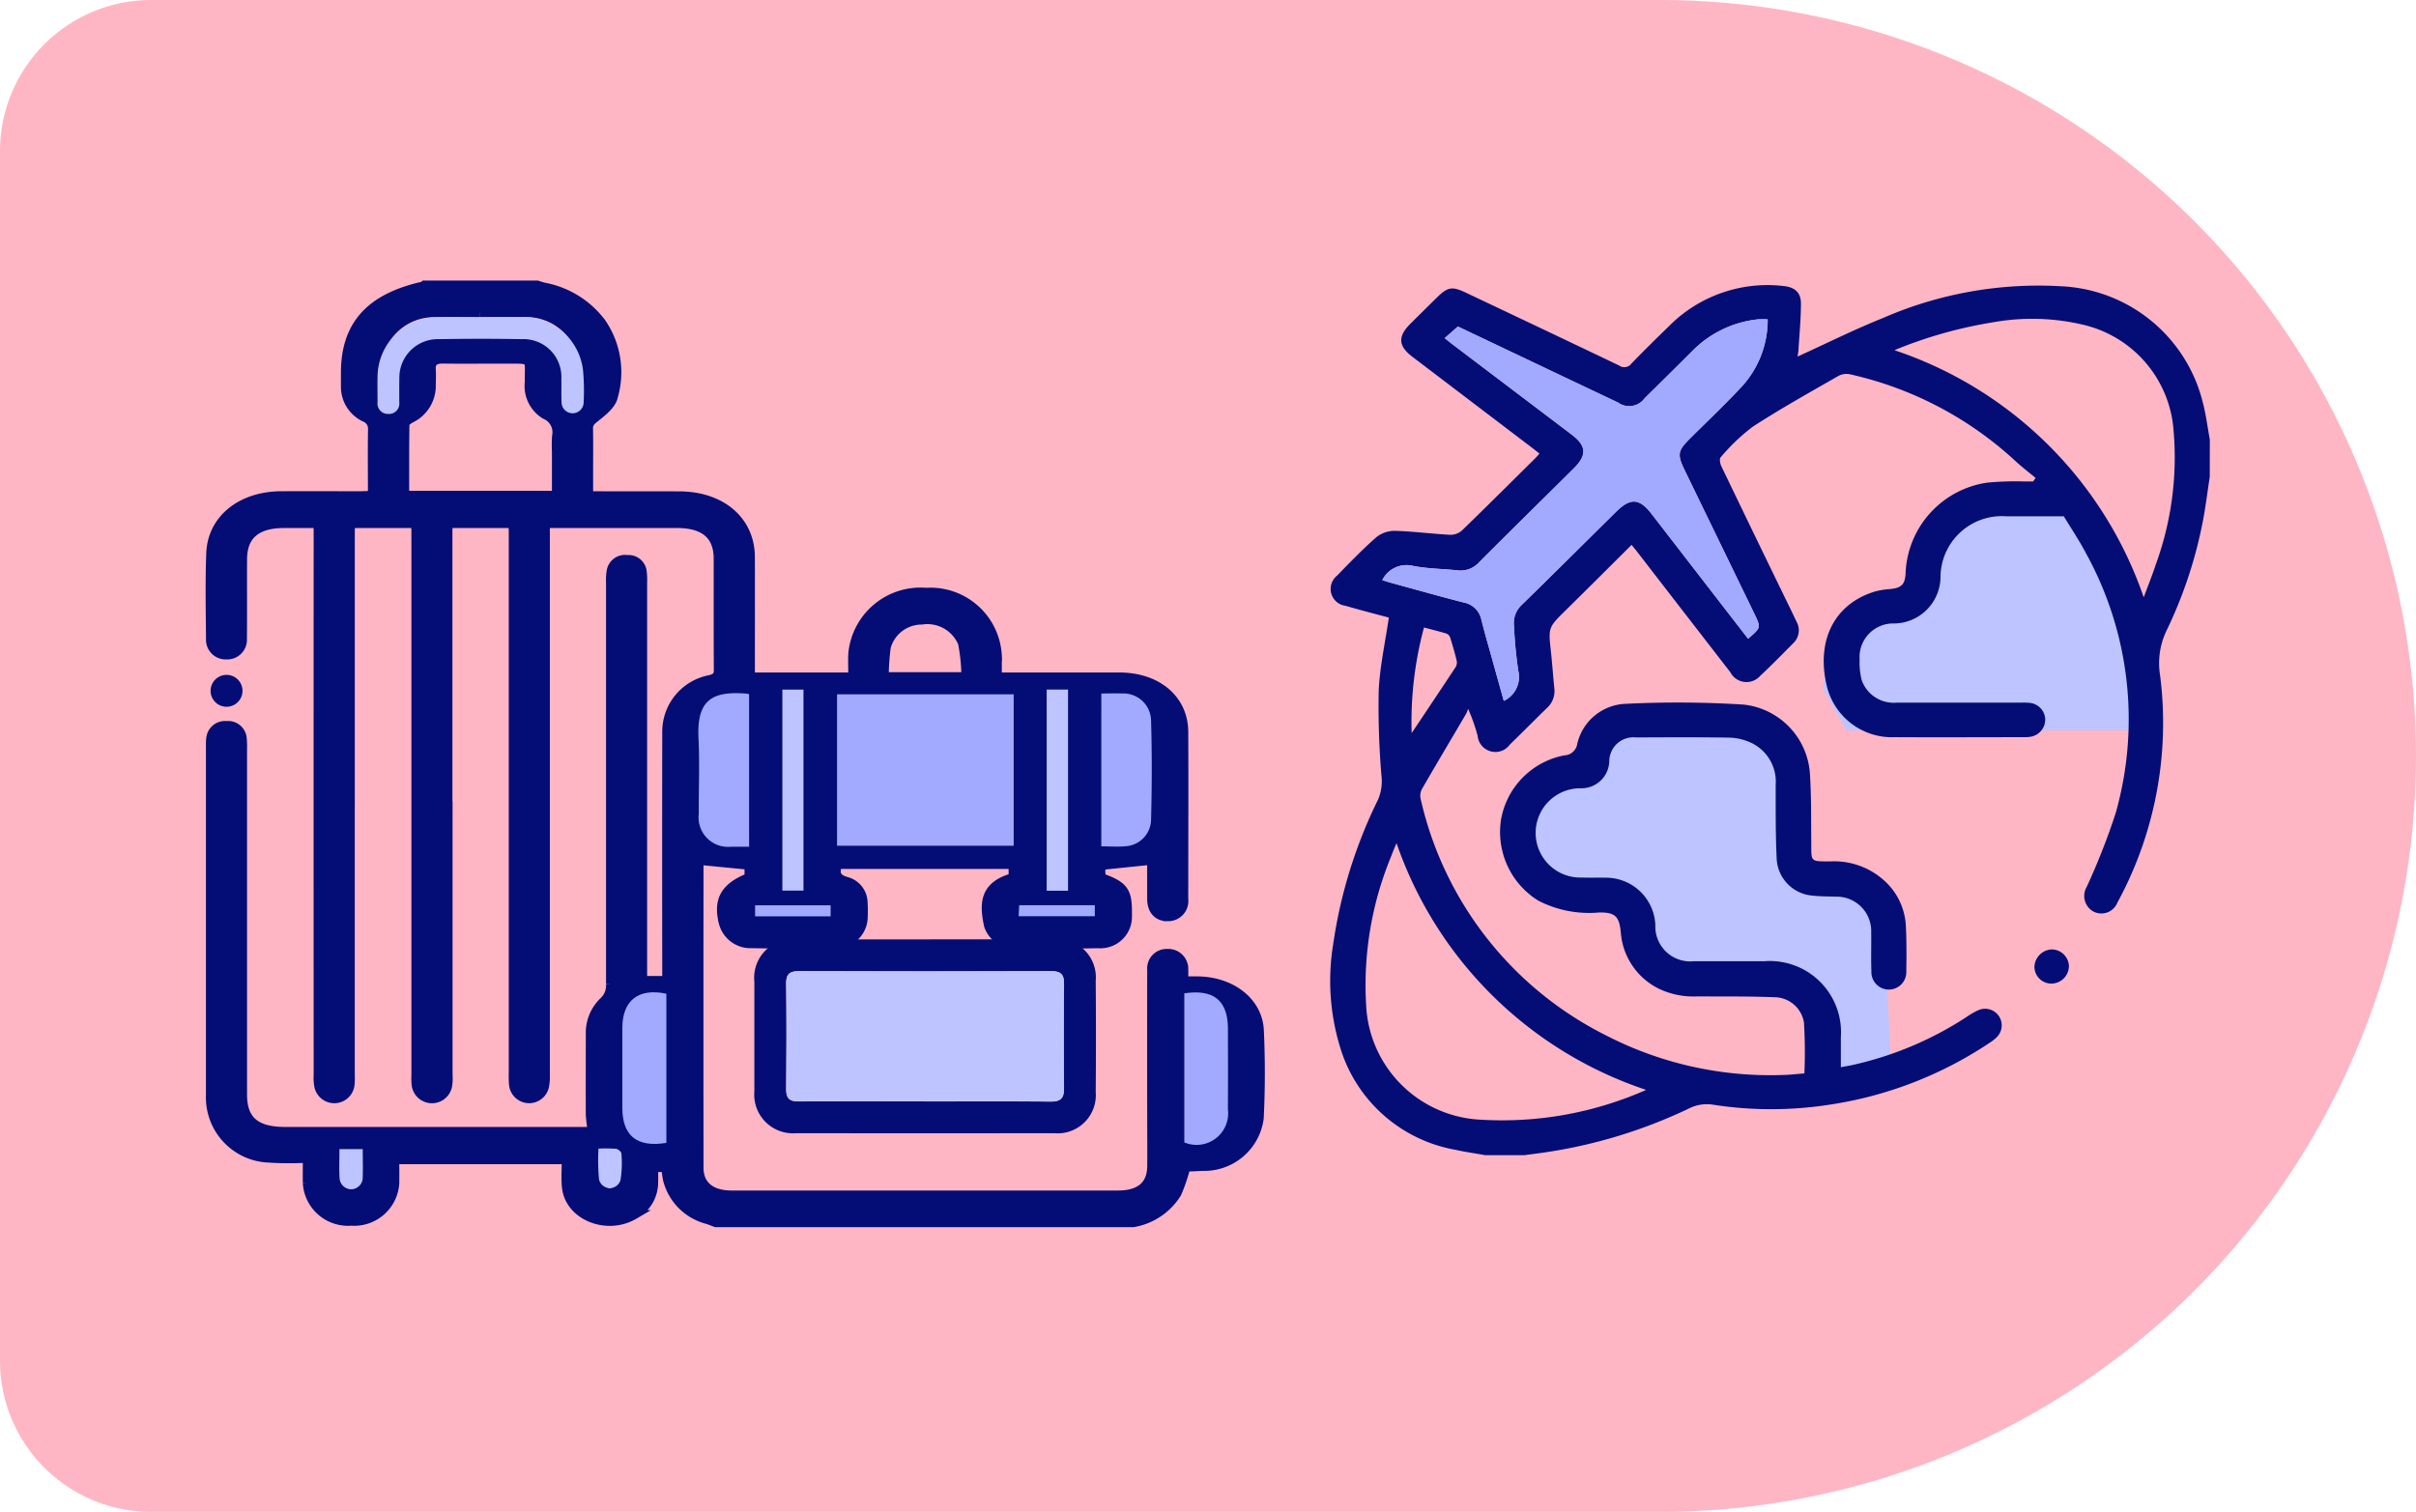 <svg xmlns="http://www.w3.org/2000/svg" xmlns:xlink="http://www.w3.org/1999/xlink" width="131" height="82" viewBox="0 0 131 82">
  <defs>
    <clipPath id="clip-path">
      <rect id="Rectángulo_1851" data-name="Rectángulo 1851" width="47.68" height="47.184" fill="none"/>
    </clipPath>
  </defs>
  <g id="baner-navegar-travel-sale" transform="translate(0 0)">
    <path id="Rectángulo_2001" data-name="Rectángulo 2001" d="M8.2,0H90a41,41,0,0,1,41,41v0A41,41,0,0,1,90,82H8.2A8.2,8.2,0,0,1,0,73.8V8.2A8.2,8.2,0,0,1,8.2,0Z" transform="translate(0 0)" fill="#ffb6c4"/>
    <g id="Grupo_11370" data-name="Grupo 11370" transform="translate(11.4 15.468)">
      <g id="Grupo_11369" data-name="Grupo 11369">
        <g id="Grupo_10169" data-name="Grupo 10169" transform="translate(60.737)">
          <path id="Trazado_4885" data-name="Trazado 4885" d="M251.066,100.766h-4.391l-2.707,2.2-1.025,3.472-3.439,1.75-.732,3.062,1.317,2.314h16.318l-1.9-8.256Z" transform="translate(-212.092 -89.409)" fill="#bec4ff"/>
          <path id="Trazado_4886" data-name="Trazado 4886" d="M94.027,204.369l7.84.432,2.1,2.94v4.97l3.36.77,1.61,1.54.395,9.1-3.825.49-.63-4.62-3.71-1.09-5.478-.86-.962-3.16-3.78-1.26-2.1-2.03.42-3.36,3.64-1.47Z" transform="translate(-78.934 -181.505)" fill="#bec4ff"/>
          <g id="Grupo_10168" data-name="Grupo 10168">
            <g id="Grupo_10167" data-name="Grupo 10167" clip-path="url(#clip-path)">
              <path id="Trazado_4887" data-name="Trazado 4887" d="M47.68,10.4c-.132.845-.232,1.7-.4,2.534a24.122,24.122,0,0,1-1.94,5.794,4.081,4.081,0,0,0-.353,2.43A20.4,20.4,0,0,1,42.665,33.5a.934.934,0,0,1-1.283.476.967.967,0,0,1-.37-1.35,36.86,36.86,0,0,0,1.562-3.978,18.655,18.655,0,0,0-1.6-14.1c-.385-.732-.851-1.423-1.208-2.014-1.121,0-2.124,0-3.127,0a3.326,3.326,0,0,0-3.558,3.337,2.545,2.545,0,0,1-2.506,2.476,1.826,1.826,0,0,0-1.88,1.96,3.774,3.774,0,0,0,.12,1.134,1.841,1.841,0,0,0,1.9,1.2c2.25,0,4.5,0,6.751,0a3.6,3.6,0,0,1,.465.013.936.936,0,0,1,.827.861.946.946,0,0,1-.714.959,1.712,1.712,0,0,1-.415.04c-2.343,0-4.687.014-7.03,0a3.634,3.634,0,0,1-3.7-2.848c-.54-2.353.38-4.386,2.659-5.062a4.137,4.137,0,0,1,.779-.122c.628-.06.82-.249.851-.863a5.17,5.17,0,0,1,4.424-4.91,16.215,16.215,0,0,1,2-.065c.164,0,.328,0,.492,0l.133-.191c-.352-.293-.718-.571-1.055-.88a19.444,19.444,0,0,0-9.008-4.74.93.93,0,0,0-.612.079c-1.567.9-3.151,1.782-4.665,2.766a10.711,10.711,0,0,0-1.737,1.658c-.077.08-.031.341.037.481q1.908,3.969,3.838,7.928c.081.166.156.334.237.5a.957.957,0,0,1-.189,1.185c-.585.593-1.17,1.189-1.779,1.758a.987.987,0,0,1-1.621-.2q-2.536-3.272-5.065-6.549c-.084-.109-.173-.214-.288-.355-.691.689-1.368,1.364-2.046,2.038q-.772.767-1.548,1.532c-.926.916-.921.915-.778,2.223.071.656.115,1.316.182,1.972a1.236,1.236,0,0,1-.394,1.079c-.677.655-1.336,1.328-2.013,1.983a.967.967,0,0,1-1.75-.468,9.819,9.819,0,0,0-.517-1.467,1.564,1.564,0,0,1-.094.246c-.8,1.366-1.614,2.727-2.406,4.1a.771.771,0,0,0-.077.52,19.026,19.026,0,0,0,9.991,12.813,19.435,19.435,0,0,0,9.637,2.181c.4-.008.8-.057,1.183-.085a26.3,26.3,0,0,0-.023-2.763,1.632,1.632,0,0,0-1.6-1.369c-1.394-.055-2.792-.038-4.188-.045a4.355,4.355,0,0,1-2.074-.414,3.715,3.715,0,0,1-2.071-3.078c-.087-.853-.308-1.071-1.175-1.06a6.013,6.013,0,0,1-3.282-.633,4.376,4.376,0,0,1-2.032-4.424A4.3,4.3,0,0,1,12.688,25.5a.73.73,0,0,0,.694-.611,2.8,2.8,0,0,1,2.6-2.183,57.193,57.193,0,0,1,6.416.04,4.037,4.037,0,0,1,3.6,3.713c.083,1.239.064,2.485.075,3.729.01,1.1-.088,1.064,1.053,1.063a4.036,4.036,0,0,1,2.828.975A3.531,3.531,0,0,1,31.2,34.716c.045.827.038,1.659.026,2.488a.947.947,0,1,1-1.892.02c-.027-.706,0-1.413-.011-2.12A1.869,1.869,0,0,0,27.4,33.165c-.433-.017-.87-.011-1.3-.062A2.109,2.109,0,0,1,24.2,31.152c-.068-1.349-.053-2.7-.056-4.053a2.332,2.332,0,0,0-1.386-2.306,2.976,2.976,0,0,0-1.166-.255c-1.676-.027-3.352-.016-5.028-.01a1.306,1.306,0,0,0-1.443,1.3,1.51,1.51,0,0,1-1.551,1.458,2.421,2.421,0,1,0,.046,4.841c.449.016.9,0,1.35.009A2.68,2.68,0,0,1,17.619,34.7a1.893,1.893,0,0,0,2.088,1.966c1.272,0,2.545,0,3.818,0a3.861,3.861,0,0,1,4.152,4.121c0,.521,0,1.042,0,1.625.225-.041.414-.07.6-.111a18.656,18.656,0,0,0,6.289-2.66,3.578,3.578,0,0,1,.564-.318.9.9,0,0,1,1,1.463,2.166,2.166,0,0,1-.361.287,21.24,21.24,0,0,1-8.762,3.382,20.534,20.534,0,0,1-6.212,0,2.143,2.143,0,0,0-1.3.172,27.356,27.356,0,0,1-8.011,2.429l-.961.129H8.384c-.531-.1-1.067-.17-1.592-.289A7.979,7.979,0,0,1,.615,41.607a12.3,12.3,0,0,1-.464-5.869A26.194,26.194,0,0,1,2.584,27.9a2.551,2.551,0,0,0,.181-1.332,45.2,45.2,0,0,1-.147-4.547c.057-1.321.353-2.632.55-3.993-.749-.2-1.557-.41-2.357-.641a.922.922,0,0,1-.448-1.637c.689-.708,1.377-1.421,2.118-2.073a1.584,1.584,0,0,1,1-.354c1.006.027,2.009.161,3.015.215a.943.943,0,0,0,.635-.233c1.343-1.3,2.665-2.62,3.992-3.935.071-.07.134-.148.214-.235-.139-.11-.245-.2-.355-.281Q7.712,6.366,4.445,3.883c-.769-.585-.8-1.1-.11-1.79Q5.058,1.374,5.785.66C6.363.091,6.6.052,7.352.408c2.767,1.313,5.536,2.621,8.3,3.947a.483.483,0,0,0,.673-.107c.652-.679,1.326-1.338,2-1.993A7.521,7.521,0,0,1,24.585.047c.606.063.931.362.928.948,0,.84-.083,1.679-.134,2.518-.008.128-.035.255-.05.357,1.55-.7,3.057-1.46,4.618-2.084A21.1,21.1,0,0,1,39.6.057a8.3,8.3,0,0,1,7.7,6.29c.176.663.258,1.349.384,2.025ZM9.4,22.546a1.431,1.431,0,0,0,.788-1.622A23.931,23.931,0,0,1,9.955,18.5a1.354,1.354,0,0,1,.453-1.191c1.7-1.661,3.385-3.34,5.076-5.012.786-.777,1.267-.748,1.935.116l4.072,5.269q.577.746,1.156,1.493c.707-.6.707-.6.336-1.366L19.217,10.05c-.423-.871-.389-1.067.29-1.743.93-.926,1.885-1.829,2.78-2.787a5.348,5.348,0,0,0,1.424-3.667,4.906,4.906,0,0,0-.536,0A5.861,5.861,0,0,0,19.613,3.58q-1.276,1.279-2.567,2.542a1.039,1.039,0,0,1-1.457.239q-1.721-.811-3.437-1.63l-5.24-2.49-.718.63c.166.132.285.231.407.323q3.234,2.45,6.468,4.9c.824.625.853,1.121.115,1.852-1.711,1.7-3.429,3.383-5.13,5.089a1.338,1.338,0,0,1-1.164.43c-.8-.083-1.618-.087-2.406-.239A1.462,1.462,0,0,0,2.811,16c.149.045.289.092.432.131,1.329.364,2.654.74,3.989,1.082a1.2,1.2,0,0,1,.956.943c.175.7.377,1.392.57,2.087.212.765.427,1.529.644,2.307M44.1,16.93c.235-.639.472-1.22.665-1.814a16.939,16.939,0,0,0,.956-7.2,6.363,6.363,0,0,0-4.9-5.769,11.991,11.991,0,0,0-4.849-.142,24.036,24.036,0,0,0-5.391,1.52A21.477,21.477,0,0,1,44.1,16.93M17.116,43.643A21.494,21.494,0,0,1,3.584,30.259c-.107.263-.2.469-.274.679a18.309,18.309,0,0,0-1.373,8.1,6.526,6.526,0,0,0,6.207,6.222,19.3,19.3,0,0,0,8.973-1.614M4.407,24.292c.837-1.253,1.606-2.4,2.367-3.554a.486.486,0,0,0,.08-.336c-.1-.432-.224-.86-.357-1.284a.371.371,0,0,0-.2-.221c-.394-.122-.8-.218-1.223-.331a19.709,19.709,0,0,0-.669,5.725" transform="translate(0 0)" fill="#030d75"/>
              <path id="Trazado_4888" data-name="Trazado 4888" d="M329.193,313.022a.958.958,0,0,1-.974.913.917.917,0,0,1-.894-.931.982.982,0,0,1,.972-.923.944.944,0,0,1,.9.94" transform="translate(-289.151 -276.056)" fill="#030d75"/>
              <path id="Trazado_4889" data-name="Trazado 4889" d="M30.7,36.693c-.217-.778-.432-1.542-.644-2.307-.193-.695-.395-1.388-.57-2.087a1.2,1.2,0,0,0-.956-.943c-1.334-.342-2.66-.718-3.988-1.082-.143-.039-.283-.086-.432-.131a1.463,1.463,0,0,1,1.674-.77c.788.152,1.6.156,2.406.239a1.339,1.339,0,0,0,1.164-.43c1.7-1.706,3.418-3.394,5.129-5.089.738-.731.709-1.228-.115-1.852q-3.233-2.451-6.468-4.9c-.123-.093-.241-.191-.407-.323l.718-.63,5.24,2.49q1.718.816,3.437,1.63a1.039,1.039,0,0,0,1.457-.239Q39.628,19,40.908,17.727A5.861,5.861,0,0,1,44.47,16a4.91,4.91,0,0,1,.536,0,5.348,5.348,0,0,1-1.424,3.667c-.9.958-1.85,1.861-2.78,2.787-.679.676-.713.872-.29,1.743l3.766,7.755c.371.764.371.764-.336,1.366l-1.156-1.493-4.071-5.269c-.668-.864-1.149-.893-1.935-.115-1.691,1.672-3.375,3.351-5.076,5.012a1.354,1.354,0,0,0-.452,1.191,23.9,23.9,0,0,0,.235,2.428,1.431,1.431,0,0,1-.788,1.622" transform="translate(-21.296 -14.147)" fill="#a1aaff"/>
            </g>
          </g>
        </g>
        <g id="Grupo_10171" data-name="Grupo 10171">
          <path id="Trazado_4890" data-name="Trazado 4890" d="M11.615,0a.321.321,0,0,1-.091.057C8.656.706,7.337,2.183,7.336,4.748c0,.265,0,.53,0,.794a1.823,1.823,0,0,0,1.043,1.62.66.66,0,0,1,.425.673C8.787,9.008,8.8,10.181,8.8,11.4c-.248.01-.45.024-.653.025-1.443,0-2.885-.006-4.327,0C1.672,11.444.106,12.7.034,14.532-.027,16.086.009,17.643.02,19.2a.812.812,0,0,0,.838.846.818.818,0,0,0,.881-.856c.013-1.44,0-2.88.007-4.319.005-1.31.752-1.951,2.268-1.951q10.645,0,21.29,0,2.242,0,2.244,1.915c0,2-.005,4.005.007,6.008,0,.3-.059.451-.45.551a2.87,2.87,0,0,0-2.347,2.8q-.01,6.454,0,12.909v.612h-1.32v-.632q0-10.476,0-20.952a3.562,3.562,0,0,0-.03-.643.733.733,0,0,0-.787-.6.76.76,0,0,0-.869.577,2.875,2.875,0,0,0-.042.642q0,10.9,0,21.8a1.179,1.179,0,0,1-.372.942,2.341,2.341,0,0,0-.725,1.736c0,1.473-.006,2.946,0,4.419a7.8,7.8,0,0,0,.114.9H4.067c-1.611,0-2.321-.609-2.322-2,0-6.852,0-11.894,0-18.745a4.65,4.65,0,0,0-.019-.6.757.757,0,0,0-.844-.667.768.768,0,0,0-.847.669,2.642,2.642,0,0,0-.019.4c0,6.934,0,12.059,0,18.993a3.285,3.285,0,0,0,3.011,3.374,16.985,16.985,0,0,0,2.243.016c0,.515-.008.94,0,1.365A2.206,2.206,0,0,0,7.641,50.76,2.2,2.2,0,0,0,10,48.7c.008-.413,0-.825,0-1.277h9.311c0,.486-.042.992.008,1.491.154,1.55,2.177,2.373,3.661,1.5a1.979,1.979,0,0,0,1.056-1.73c.008-.263,0-.527,0-.834h.674a5.3,5.3,0,0,0,.091.664,2.994,2.994,0,0,0,2.154,2.155c.157.051.309.114.463.171H50.043a3.468,3.468,0,0,0,2.369-1.593,9.284,9.284,0,0,0,.482-1.419c.259-.012.58-.021.9-.041a3,3,0,0,0,3.077-2.6c.079-1.585.08-3.178.008-4.763-.071-1.548-1.492-2.649-3.3-2.685-.246,0-.493,0-.8,0,0-.24.008-.434,0-.627a.83.83,0,0,0-.88-.862.806.806,0,0,0-.845.879q-.008,4.12,0,8.241c0,.811.01,1.622,0,2.433-.017,1.023-.641,1.549-1.837,1.549q-10.471,0-20.942,0c-1.134,0-1.778-.533-1.779-1.487q-.009-8.241,0-16.482c0-.082.011-.164.013-.193l2.71.264v.674c-1.3.516-1.706,1.217-1.393,2.454a1.514,1.514,0,0,0,1.547,1.125c1.48.031,2.962.035,4.441,0A1.463,1.463,0,0,0,35.4,34.258c.007-.265.01-.53-.009-.794a1.2,1.2,0,0,0-.894-1.121c-.62-.174-.625-.484-.49-.932h9.531v.723c-1.517.426-1.612,1.322-1.33,2.6a1.446,1.446,0,0,0,1.5.975c1.48.026,2.962.034,4.441,0a1.458,1.458,0,0,0,1.577-1.415c.005-.116,0-.232,0-.347,0-1.088-.233-1.39-1.418-1.806-.009-.118-.026-.248-.026-.378a2.761,2.761,0,0,1,.029-.3l2.741-.282c0,.666,0,1.388,0,2.11,0,.613.339.97.88.954a.843.843,0,0,0,.847-.946c0-3.028.017-6.056,0-9.085-.012-1.755-1.441-2.953-3.471-2.958-1.981,0-3.961,0-5.942,0h-.695c0-.414,0-.79,0-1.165a3.627,3.627,0,0,0-3.849-3.428,3.683,3.683,0,0,0-3.976,3.328c-.019.4,0,.793,0,1.265H29.281V20.7c0-1.986.006-3.972,0-5.957-.007-1.963-1.56-3.3-3.84-3.311-1.577-.008-3.154,0-4.731-.006a1.983,1.983,0,0,1-.2-.033v-1.1c0-.844.009-1.688-.005-2.532,0-.253.11-.381.333-.557.408-.324.914-.718,1.008-1.144A4.733,4.733,0,0,0,21.2,2.029,5.054,5.054,0,0,0,18.1.11c-.125-.028-.245-.073-.368-.11ZM43.564,29.853H33.986V22.785h9.578ZM10.537,11.4c0-1.309-.007-2.593.014-3.876,0-.1.186-.226.316-.3A1.956,1.956,0,0,0,11.98,5.479c0-.3.02-.6,0-.892-.033-.427.175-.595.673-.586,1.056.018,2.113,0,3.169.006,1.725.006,1.471-.14,1.482,1.256a1.815,1.815,0,0,0,.855,1.752,1.04,1.04,0,0,1,.624,1.179,7.464,7.464,0,0,0-.006.842V11.4Zm18.68,11.372v7.12c-.346,0-.651,0-.957,0-1.155-.01-1.765-.533-1.772-1.537-.007-1.173.053-2.348-.015-3.518-.1-1.771.717-2.2,2.526-2.092.057,0,.113.014.217.027m19.1,7.108V22.745c.4,0,.757-.009,1.117,0,.878.027,1.553.492,1.58,1.241.055,1.553.049,3.109,0,4.662a1.366,1.366,0,0,1-1.35,1.225c-.433.038-.875.007-1.348.007M14.624,1.49c.75,0,1.5,0,2.249,0a3.128,3.128,0,0,1,3.343,2.531,9.287,9.287,0,0,1,.029,1.437.6.6,0,0,1-1.2.012c-.018-.363,0-.728-.011-1.092A1.92,1.92,0,0,0,16.9,2.522q-2.249-.034-4.5,0a1.956,1.956,0,0,0-2.152,1.853c-.012.364,0,.728-.005,1.092a.52.52,0,0,1-.593.544.524.524,0,0,1-.586-.553c0-.4-.008-.794,0-1.191a3.062,3.062,0,0,1,3.246-2.774c.769-.012,1.538,0,2.307,0M24.731,46.261c-1.6.227-2.386-.33-2.388-1.641q0-1.862,0-3.723c0-1.284.872-1.873,2.388-1.6Zm28.084-6.978c1.588-.21,2.361.333,2.366,1.644,0,1.256.008,2.511,0,3.767s-.944,1.854-2.365,1.544ZM45.353,22.766H46.51v9.389H45.353Zm-8.814-1.528a12.682,12.682,0,0,1,.112-1.622,2,2,0,0,1,1.92-1.46A2.069,2.069,0,0,1,40.792,19.4a9.458,9.458,0,0,1,.186,1.84ZM32.165,32.15H31.021V22.768h1.145ZM33.637,34.2H29.542v-.515h4.095ZM47.963,34.2h-4.13c.012-.193.021-.348.031-.513h4.1ZM21.051,47.388c.35,0,.656-.02.954.01.109.011.285.14.289.219a4.3,4.3,0,0,1-.046,1.231.771.771,0,0,1-.6.385.746.746,0,0,1-.566-.421,8.271,8.271,0,0,1-.027-1.424m-12.78.024c0,.466.013.892,0,1.316-.013.325-.226.525-.612.533s-.621-.187-.643-.507C6.981,48.317,7,47.876,7,47.412Z" transform="translate(0)" fill="#030d75" stroke="#030d75" stroke-width="0.5"/>
          <path id="Trazado_4891" data-name="Trazado 4891" d="M67.155,284.151q-3.488,0-6.977,0a2.089,2.089,0,0,0-2.277,2.3q0,2.969,0,5.939a2.1,2.1,0,0,0,2.254,2.273q7.006.005,14.011,0a2.07,2.07,0,0,0,2.244-2.222q.024-3.027,0-6.054a2.067,2.067,0,0,0-2.279-2.237q-3.488-.006-6.977,0m0,8.784c-2.286,0-4.572-.01-6.858.008-.5,0-.677-.176-.672-.674.019-1.9.022-3.8,0-5.7-.007-.537.19-.692.708-.691q6.829.022,13.659,0c.535,0,.707.182.7.7q-.028,2.823,0,5.647c.006.55-.183.734-.739.728-2.266-.026-4.534-.011-6.8-.011" transform="translate(-28.398 -248.669)" fill="#030d75"/>
          <path id="Trazado_4892" data-name="Trazado 4892" d="M251.951,128.464q0,7.324,0,14.648a5.753,5.753,0,0,0,.014.634.846.846,0,0,0,1.655.146,2.31,2.31,0,0,0,.059-.627q0-14.82,0-29.641a2.253,2.253,0,0,0-.065-.625.846.846,0,0,0-1.644.128,4.259,4.259,0,0,0-.019.633q0,7.353,0,14.705" transform="translate(-235.515 -100.39)" fill="#030d75" stroke="#030d75" stroke-width="0.5"/>
          <path id="Trazado_4893" data-name="Trazado 4893" d="M288.015,128.4q0-7.353,0-14.706a2.584,2.584,0,0,0-.021-.574.812.812,0,0,0-.9-.708.8.8,0,0,0-.793.767,3.568,3.568,0,0,0-.01.518q0,14.763,0,29.527a3.521,3.521,0,0,0,.011.518.858.858,0,0,0,1.7.054,2.584,2.584,0,0,0,.021-.575q0-7.411,0-14.821" transform="translate(-275.134 -100.395)" fill="#030d75" stroke="#030d75" stroke-width="0.5"/>
          <path id="Trazado_4894" data-name="Trazado 4894" d="M322.3,128.4q0-7.382,0-14.763c0-.192.065-.436-.027-.566a1.807,1.807,0,0,0-.723-.693.694.694,0,0,0-.9.519,2.39,2.39,0,0,0-.081.736q-.005,14.763,0,29.527a2.49,2.49,0,0,0,.039.63.853.853,0,0,0,1.679-.108,4.528,4.528,0,0,0,.011-.576q0-7.353,0-14.706" transform="translate(-314.712 -100.331)" fill="#030d75" stroke="#030d75" stroke-width="0.5"/>
          <rect id="Rectángulo_1852" data-name="Rectángulo 1852" width="9.578" height="8.213" transform="translate(33.986 22.189)" fill="#a1aaff"/>
          <path id="Trazado_4895" data-name="Trazado 4895" d="M182.882,171.723c-.1-.015-.161-.027-.217-.031-1.809-.13-2.628.372-2.526,2.43.068,1.36.007,2.725.015,4.088A1.6,1.6,0,0,0,181.926,180c.305,0,.611,0,.957,0Z" transform="translate(-153.665 -149.546)" fill="#a1aaff"/>
          <path id="Trazado_4896" data-name="Trazado 4896" d="M38.222,180.055c.473,0,.915.036,1.348-.008a1.469,1.469,0,0,0,1.35-1.423c.047-1.8.053-3.613,0-5.417a1.5,1.5,0,0,0-1.58-1.443c-.36-.013-.722,0-1.117,0Z" transform="translate(10.093 -149.62)" fill="#a1aaff"/>
          <path id="Trazado_4897" data-name="Trazado 4897" d="M243.913,11.234c-.769,0-1.538-.011-2.307,0a3.26,3.26,0,0,0-3.246,3.224c-.01.461,0,.923,0,1.384a.567.567,0,0,0,.586.643.56.56,0,0,0,.593-.633c0-.423-.007-.846.005-1.269a2.086,2.086,0,0,1,2.152-2.154q2.248-.038,4.5,0a2.051,2.051,0,0,1,2.13,2.158c.01.423-.007.846.011,1.268a.6.6,0,1,0,1.2-.013,12.579,12.579,0,0,0-.029-1.67,3.257,3.257,0,0,0-3.343-2.941c-.75-.007-1.5,0-2.249,0" transform="translate(-229.289 -9.502)" fill="#bec4ff"/>
          <path id="Trazado_4898" data-name="Trazado 4898" d="M211.674,304.472v-8.091c-1.515-.32-2.386.365-2.388,1.857q0,2.163,0,4.327c0,1.523.792,2.17,2.388,1.907" transform="translate(-186.942 -257.954)" fill="#a1aaff"/>
          <path id="Trazado_4899" data-name="Trazado 4899" d="M11.346,296.409v8.082a1.712,1.712,0,0,0,2.365-1.794c.009-1.459.006-2.918,0-4.377-.005-1.524-.778-2.155-2.366-1.911" transform="translate(41.469 -257.999)" fill="#a1aaff"/>
          <rect id="Rectángulo_1853" data-name="Rectángulo 1853" width="1.158" height="10.911" transform="translate(45.353 21.931)" fill="#bec4ff"/>
          <rect id="Rectángulo_1854" data-name="Rectángulo 1854" width="1.145" height="10.902" transform="translate(31.021 21.934)" fill="#bec4ff"/>
          <rect id="Rectángulo_1855" data-name="Rectángulo 1855" width="4.095" height="0.598" transform="translate(29.543 33.633)" fill="#a1aaff"/>
          <path id="Trazado_4900" data-name="Trazado 4900" d="M62.421,255.008v-.6h-4.1c-.01.191-.02.372-.031.6Z" transform="translate(-14.458 -220.782)" fill="#a1aaff"/>
          <path id="Trazado_4901" data-name="Trazado 4901" d="M225.008,357.859a11.159,11.159,0,0,0,.027,1.655.6.6,0,0,0,1.169.042,5.783,5.783,0,0,0,.046-1.43c0-.093-.179-.242-.288-.255a8.408,8.408,0,0,0-.954-.012" transform="translate(-203.957 -311.031)" fill="#bec4ff"/>
          <path id="Trazado_4902" data-name="Trazado 4902" d="M317.512,358.081h-1.267c0,.539-.023,1.052.007,1.561a.628.628,0,0,0,1.256-.031c.017-.494,0-.988,0-1.53" transform="translate(-309.24 -311.225)" fill="#bec4ff"/>
          <path id="Trazado_4903" data-name="Trazado 4903" d="M76.671,302.4c2.267,0,4.534-.015,6.8.011.556.006.745-.177.739-.728q-.033-2.823,0-5.647c.005-.517-.167-.7-.7-.7q-6.829.026-13.659,0c-.519,0-.715.153-.708.69.024,1.9.021,3.8,0,5.705,0,.5.17.678.672.674,2.286-.018,4.572-.008,6.858-.008" transform="translate(-37.915 -258.138)" fill="#bec4ff"/>
          <path id="Trazado_4904" data-name="Trazado 4904" d="M358.7,161.271a.865.865,0,1,0,.865-.865.865.865,0,0,0-.865.865" transform="translate(-358.681 -139.271)" fill="#030d75"/>
        </g>
      </g>
    </g>
  </g>
</svg>
